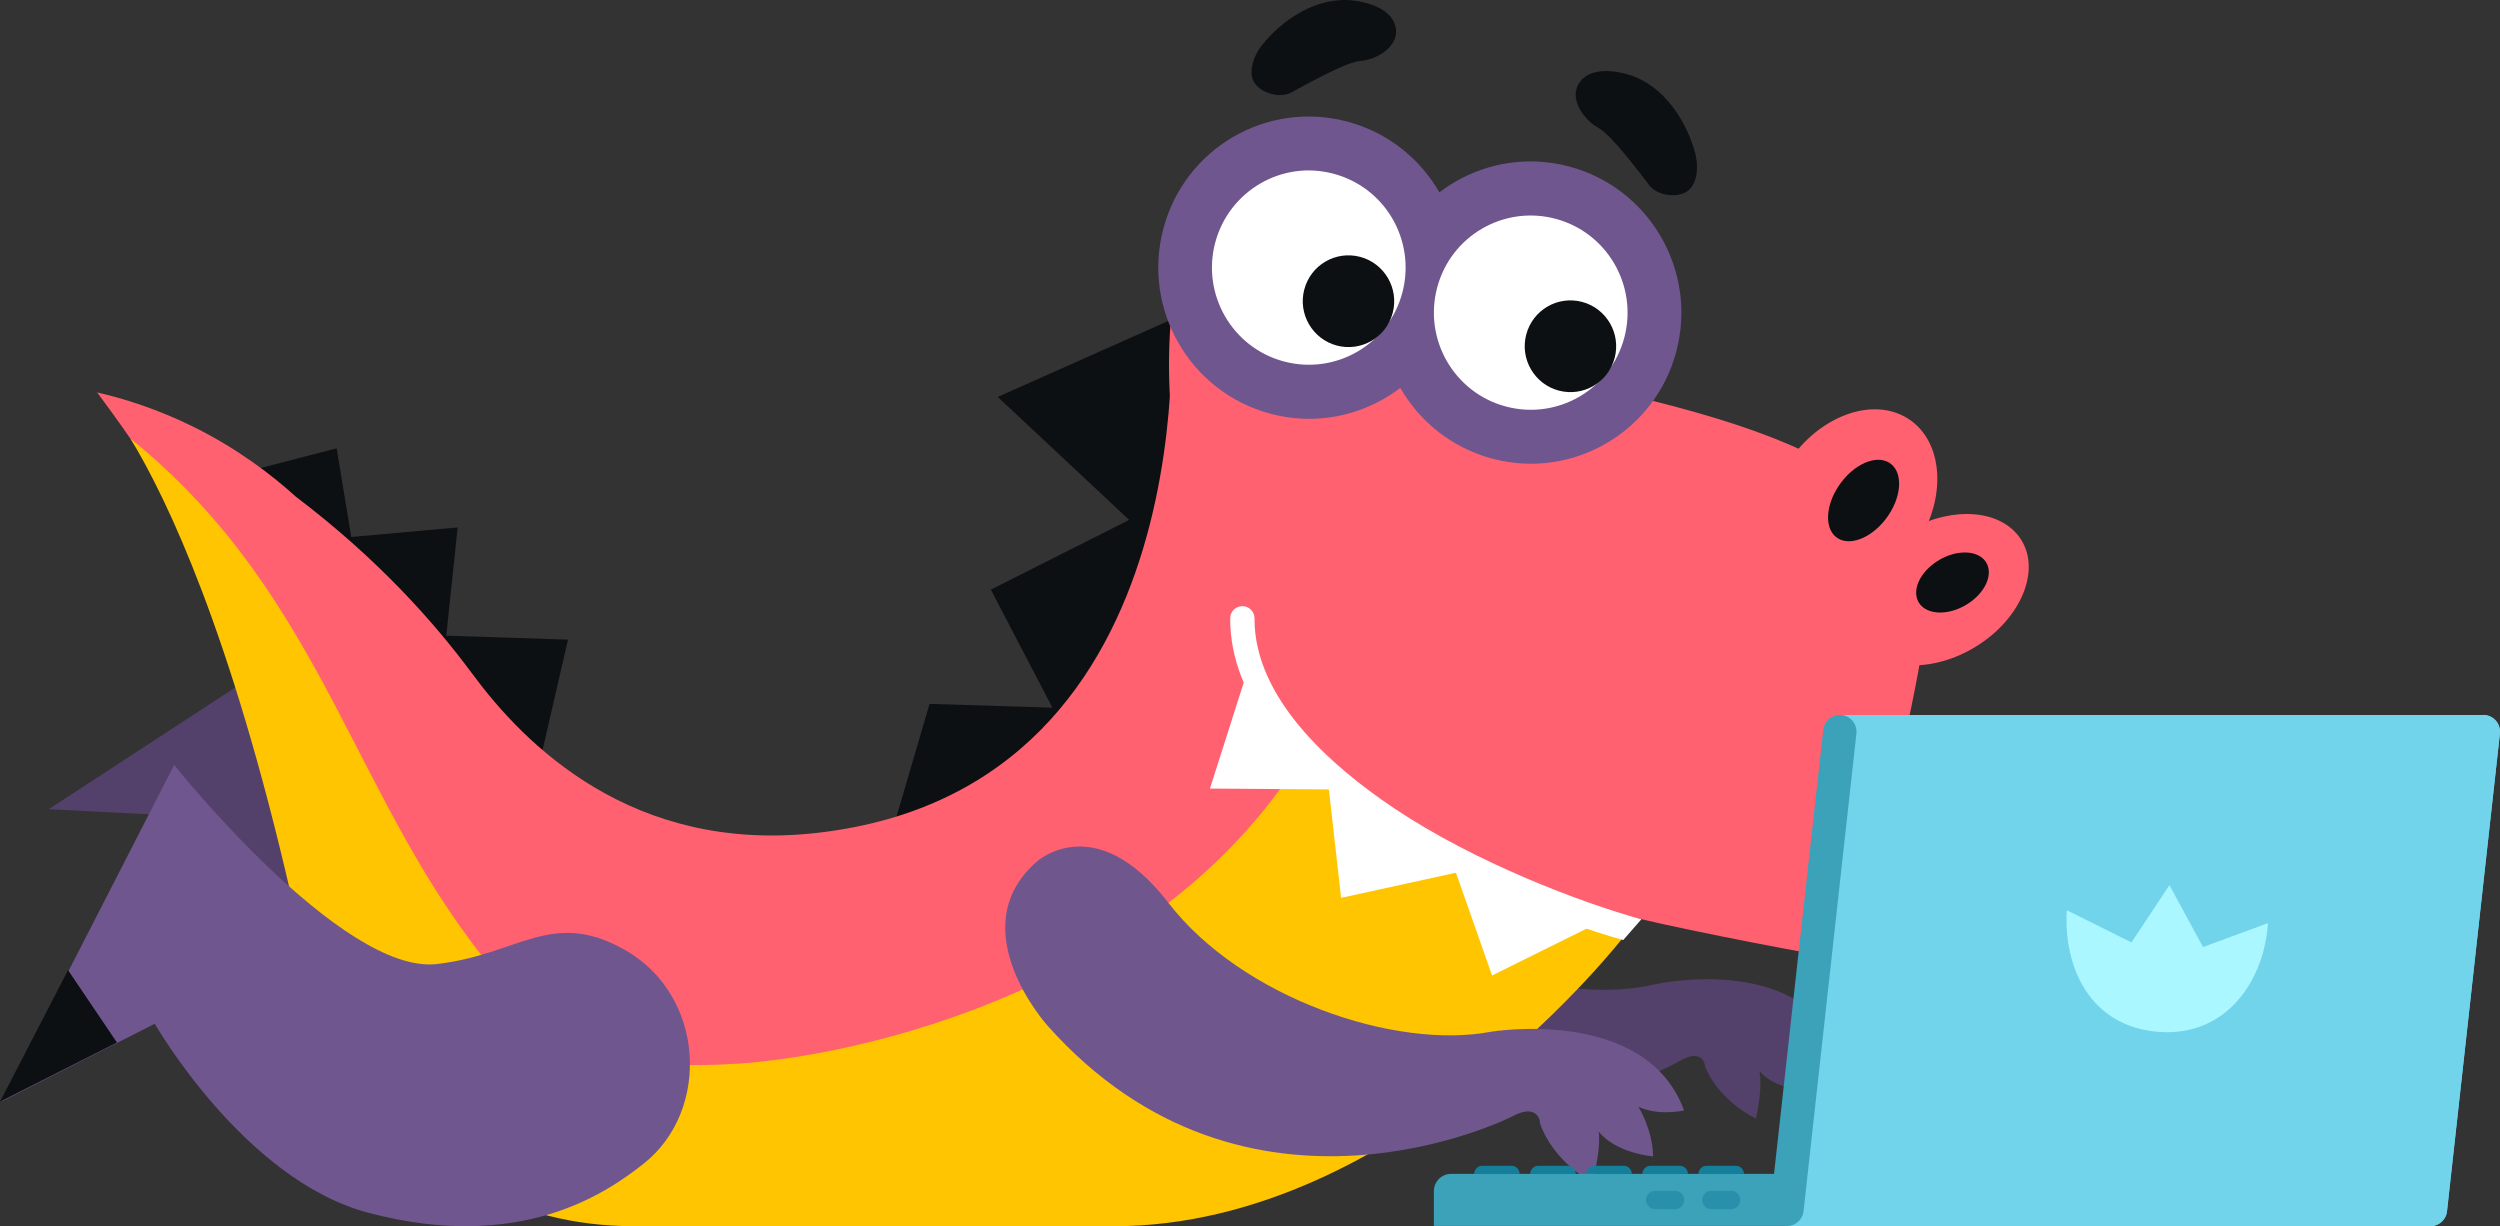 <?xml version="1.0" encoding="UTF-8"?> <svg xmlns="http://www.w3.org/2000/svg" width="1264" height="620" viewBox="0 0 1264 620" fill="none"><rect x="0" y="0" width="1264" height="620" fill="#333333" stroke="none"/> <path d="M848.844 536.676C848.844 536.676 728.668 605.772 629.741 505.411C629.741 505.411 586.673 462.369 620.715 429.177C620.715 429.177 646.797 402.481 683.255 445.166C719.713 487.78 792.629 508.552 837.189 497.559C837.189 497.559 908.684 481.927 929.08 529.681C929.08 529.681 917.141 533.107 907.618 529.038C907.618 529.038 915.009 539.817 915.577 551.88C915.577 551.88 898.45 551.523 889.566 541.601C889.566 541.601 891.485 548.811 887.79 565.514C887.79 565.514 869.241 557.091 861.992 539.031C862.276 538.46 860.571 529.466 848.844 536.676Z" fill="#54416B"></path> <path fill-rule="evenodd" clip-rule="evenodd" d="M142.494 534.179C192.881 583.859 239.644 579.505 260.325 576.436C298.346 570.725 321.586 524.4 300.052 488.781C280.721 456.802 257.908 467.295 224.08 452.734C184.779 435.745 166.088 316.825 166.088 316.825L24.662 409.12L101.345 413.046C101.274 413.046 101.345 493.635 142.494 534.179Z" fill="#54416B"></path> <path fill-rule="evenodd" clip-rule="evenodd" d="M270.913 394.059L287.187 323.392L225.642 321.393L231.399 266.645L177.6 271.498L170.209 226.672L126.857 237.878L270.913 394.059Z" fill="#0D1013"></path> <path fill-rule="evenodd" clip-rule="evenodd" d="M592.713 161.358L504.446 200.689L570.895 262.861L500.964 298.123L532.091 357.797L469.978 355.87L451.429 419.184C519.726 409.69 618.155 364.721 592.713 161.358Z" fill="#0D1013"></path> <path fill-rule="evenodd" clip-rule="evenodd" d="M833.204 425.751L819.63 462.512C819.63 462.512 490.37 625.473 340.203 611.625C295.572 607.485 273.257 605.487 266.648 602.346C165.02 554.378 203.823 422.325 65.951 221.817C58.986 211.752 53.016 203.615 49.108 198.404C62.682 201.545 79.738 206.827 98.145 215.964C120.744 227.242 137.801 240.447 149.527 251.083C191.813 283.133 220.027 315.325 238.789 340.665C264.8 375.927 319.451 431.961 413.688 421.04C614.669 397.77 591.643 150.651 591.643 150.651C591.643 150.651 600.739 155.076 615.451 163.214C651.624 183.058 721.556 224.958 773.72 277.351C797.03 300.907 833.204 425.751 833.204 425.751Z" fill="#FF6170"></path> <path fill-rule="evenodd" clip-rule="evenodd" d="M836.259 428.676C836.117 429.176 832.137 442.453 826.096 460.084C823.893 466.437 822.188 471.148 821.619 472.789C821.619 472.789 708.549 619.976 563.144 619.976C466.136 619.976 404.377 619.976 321.085 619.976C193.163 619.976 158.339 499.843 146.897 451.447C116.622 319.964 84.854 252.938 66.021 221.816C165.446 302.119 178.451 407.048 252.078 493.561C286.973 534.533 321.441 541.172 373.605 537.746C441.972 533.177 612.749 493.061 675.361 350.015L773.008 277.279L773.719 277.493C815.72 351.657 841.234 411.831 836.259 428.676Z" fill="#FFC500"></path> <path fill-rule="evenodd" clip-rule="evenodd" d="M971.295 331.528C987.215 239.09 901.862 215.463 767.258 187.268C715.805 176.489 593.141 149.936 593.141 149.936C584.826 219.175 603.446 267.642 611.406 292.126C657.884 434.744 818.001 461.94 824.824 463.581C859.363 471.861 920.41 483.211 927.731 484.139C927.731 484.139 955.305 424.037 971.295 331.528Z" fill="#FF6170"></path> <path fill-rule="evenodd" clip-rule="evenodd" d="M902.572 236.235C887.861 260.576 891.13 288.629 909.821 298.836C928.512 309.043 955.66 297.622 970.3 273.282C985.011 248.941 981.742 220.889 963.051 210.681C944.36 200.474 917.283 211.895 902.572 236.235Z" fill="#FF6170"></path> <path fill-rule="evenodd" clip-rule="evenodd" d="M931.143 243.589C923.326 253.654 921.975 266.145 928.087 271.356C934.199 276.567 945.499 272.641 953.316 262.576C961.134 252.512 962.484 240.02 956.372 234.81C950.26 229.527 938.961 233.453 931.143 243.589Z" fill="#0D1013"></path> <path fill-rule="evenodd" clip-rule="evenodd" d="M958.573 272.354C937.182 287.987 929.933 312.185 942.298 326.389C954.664 340.665 982.026 339.523 1003.42 323.962C1024.81 308.33 1032.06 284.132 1019.69 269.927C1007.33 255.651 979.965 256.722 958.573 272.354Z" fill="#FF6170"></path> <path fill-rule="evenodd" clip-rule="evenodd" d="M979.611 283.631C970.373 289.484 966.251 299.049 970.444 305.116C974.637 311.112 985.51 311.255 994.749 305.402C1003.99 299.549 1008.11 289.984 1003.92 283.916C999.724 277.92 988.85 277.778 979.611 283.631Z" fill="#0D1013"></path> <path fill-rule="evenodd" clip-rule="evenodd" d="M637.842 23.095C633.72 28.377 630.878 36.728 634.289 41.939C637.7 47.15 647.152 49.791 652.696 46.864C658.239 43.938 679.986 31.446 687.874 30.804C695.763 30.233 706.068 24.165 705.855 15.814C705.642 7.462 697.184 1.966 684.605 0.324C665.985 -2.174 647.934 10.175 637.842 23.095Z" fill="#0D1013"></path> <path fill-rule="evenodd" clip-rule="evenodd" d="M857.23 77.988C858.865 84.555 858.154 93.406 852.895 96.832C847.707 100.259 837.9 98.831 833.991 93.834C830.082 88.838 815.087 68.423 808.122 64.64C801.157 60.857 794.051 51.078 797.604 43.44C801.157 35.802 811.178 34.16 823.402 37.729C841.595 43.154 853.108 61.927 857.23 77.988Z" fill="#0D1013"></path> <path fill-rule="evenodd" clip-rule="evenodd" d="M588.165 115.747C577.434 156.505 601.668 198.334 642.319 209.184C682.97 220.034 724.687 195.693 735.418 154.935C746.15 114.177 721.915 72.348 681.264 61.498C640.542 50.648 598.896 74.918 588.165 115.747Z" fill="#6F568E"></path> <path fill-rule="evenodd" clip-rule="evenodd" d="M700.315 138.446C689.584 179.204 713.818 221.033 754.469 231.883C795.12 242.733 836.837 218.392 847.569 177.634C858.3 136.876 834.066 95.047 793.415 84.197C752.764 73.347 711.047 97.688 700.315 138.446Z" fill="#6F568E"></path> <path fill-rule="evenodd" clip-rule="evenodd" d="M614.39 122.744C607.497 148.94 623.061 175.851 649.214 182.774C675.367 189.698 702.16 174.137 709.053 147.869C715.947 121.601 700.383 94.762 674.23 87.838C648.148 80.843 621.355 96.476 614.39 122.744Z" fill="white"></path> <path fill-rule="evenodd" clip-rule="evenodd" d="M659.444 146.367C656.175 158.716 663.566 171.421 675.861 174.705C688.227 177.988 700.877 170.636 704.146 158.216C707.416 145.867 700.024 133.161 687.73 129.878C675.364 126.594 662.714 133.947 659.444 146.367Z" fill="#0D1013"></path> <path fill-rule="evenodd" clip-rule="evenodd" d="M726.603 145.513C719.71 171.709 735.273 198.62 761.427 205.543C787.58 212.467 814.372 196.906 821.266 170.638C828.16 144.442 812.596 117.531 786.443 110.608C760.29 103.684 733.497 119.245 726.603 145.513Z" fill="white"></path> <path fill-rule="evenodd" clip-rule="evenodd" d="M771.665 169.141C768.396 181.489 775.787 194.195 788.082 197.479C800.448 200.762 813.098 193.41 816.367 180.99C819.636 168.641 812.245 155.935 799.95 152.652C787.584 149.368 774.934 156.72 771.665 169.141Z" fill="#0D1013"></path> <path d="M829.868 464.795C799.522 456.444 745.936 436.172 704.788 408.619C672.523 386.991 634.075 352.8 634.288 312.684C634.288 309.258 631.587 306.474 628.176 306.474C624.765 306.474 621.993 309.186 621.993 312.612C621.567 394.2 753.54 456.587 820.7 475.288L829.868 464.795Z" fill="white"></path> <path fill-rule="evenodd" clip-rule="evenodd" d="M628.81 345.162L611.754 398.697L671.878 399.125L678.061 453.945L736.123 441.24L754.388 493.205L805.344 467.936L791.77 458.585L722.123 426.179L669.675 390.774L628.81 345.162Z" fill="white"></path> <path fill-rule="evenodd" clip-rule="evenodd" d="M186.271 613.194C263.451 633.538 306.874 602.987 325.423 588.354C359.536 561.372 356.48 502.84 315.473 479.999C278.66 459.512 262.172 482.711 220.81 487.422C172.768 492.918 88.055 386.776 88.055 386.776L0.783 556.947L78.247 517.616C78.247 517.545 123.305 596.563 186.271 613.194Z" fill="#6F568E"></path> <path fill-rule="evenodd" clip-rule="evenodd" d="M34.397 490.492L0 557.019L59.129 527.11L34.397 490.492Z" fill="#0D1013"></path> <path d="M764.482 564.516C764.482 564.516 630.945 632.399 529.602 518.547C529.602 518.547 485.468 469.651 524.058 435.746C524.058 435.746 553.694 408.407 590.72 456.446C627.747 504.485 705.353 530.967 754.035 521.616C754.035 521.616 832.139 508.696 851.47 561.447C851.47 561.447 838.393 564.445 828.373 559.519C828.373 559.519 835.764 571.511 835.764 584.645C835.764 584.645 817.286 583.289 808.26 572.082C808.26 572.082 809.895 580.005 804.991 597.779C804.991 597.779 785.376 587.715 778.554 567.728C778.909 567.228 777.559 557.378 764.482 564.516Z" fill="#6F578D"></path> <path d="M1227.85 619.904C1232.47 620.404 1236.66 617.049 1237.16 612.409L1263.95 370.929C1264.45 366.29 1261.11 362.078 1256.49 361.579C1251.87 361.079 1247.68 364.434 1247.18 369.073L1220.46 610.553C1219.89 615.193 1223.23 619.405 1227.85 619.904Z" fill="#72D4EA"></path> <path d="M777.768 589.427H792.621C794.895 589.427 796.672 591.283 796.672 593.496H773.646C773.717 591.283 775.494 589.427 777.768 589.427Z" fill="#157E9B"></path> <path d="M749.416 589.427H764.269C766.543 589.427 768.32 591.283 768.32 593.496H745.294C745.365 591.283 747.142 589.427 749.416 589.427Z" fill="#157E9B"></path> <path d="M834.48 589.427H849.333C851.607 589.427 853.384 591.283 853.384 593.496H830.358C830.429 591.283 832.206 589.427 834.48 589.427Z" fill="#157E9B"></path> <path d="M806.128 589.427H820.981C823.255 589.427 825.032 591.283 825.032 593.496H802.077C802.077 591.283 803.854 589.427 806.128 589.427Z" fill="#157E9B"></path> <path d="M862.84 589.427H877.693C879.967 589.427 881.744 591.283 881.744 593.496H858.718C858.789 591.283 860.566 589.427 862.84 589.427Z" fill="#157E9B"></path> <path d="M931.209 361.509H1254.71C1255.28 361.437 1255.92 361.437 1256.49 361.509C1261.11 362.008 1264.45 366.22 1263.95 370.859L1237.23 612.411C1236.73 617.05 1232.54 620.405 1227.92 619.906H902.64L931.209 361.509Z" fill="#72D4EA"></path> <path fill-rule="evenodd" clip-rule="evenodd" d="M1096.87 447.523L1113.85 478.859L1146.69 466.724C1144.91 494.777 1126.43 523.971 1092.18 521.758C1056.29 519.474 1043.21 488.281 1044.99 460.229L1077.68 476.503L1096.87 447.523Z" fill="#ABF7FF"></path> <path d="M733.712 593.494H896.956L921.83 369.003C922.327 364.363 926.52 361.009 931.14 361.508C935.759 362.008 939.099 366.219 938.602 370.859L911.88 612.339C911.383 616.979 907.19 620.333 902.57 619.834H724.971V602.203C724.971 597.42 728.879 593.494 733.712 593.494Z" fill="#3CA2BA"></path> <path d="M865.189 611.34H875.281C877.839 611.34 879.9 609.27 879.9 606.7C879.9 604.13 877.839 602.06 875.281 602.06H865.189C862.631 602.06 860.57 604.13 860.57 606.7C860.57 609.27 862.631 611.34 865.189 611.34Z" fill="#2890AA"></path> <path d="M836.829 611.34H846.921C849.479 611.34 851.54 609.27 851.54 606.7C851.54 604.13 849.479 602.06 846.921 602.06H836.829C834.271 602.06 832.21 604.13 832.21 606.7C832.21 609.27 834.342 611.34 836.829 611.34Z" fill="#2890AA"></path> </svg> 
